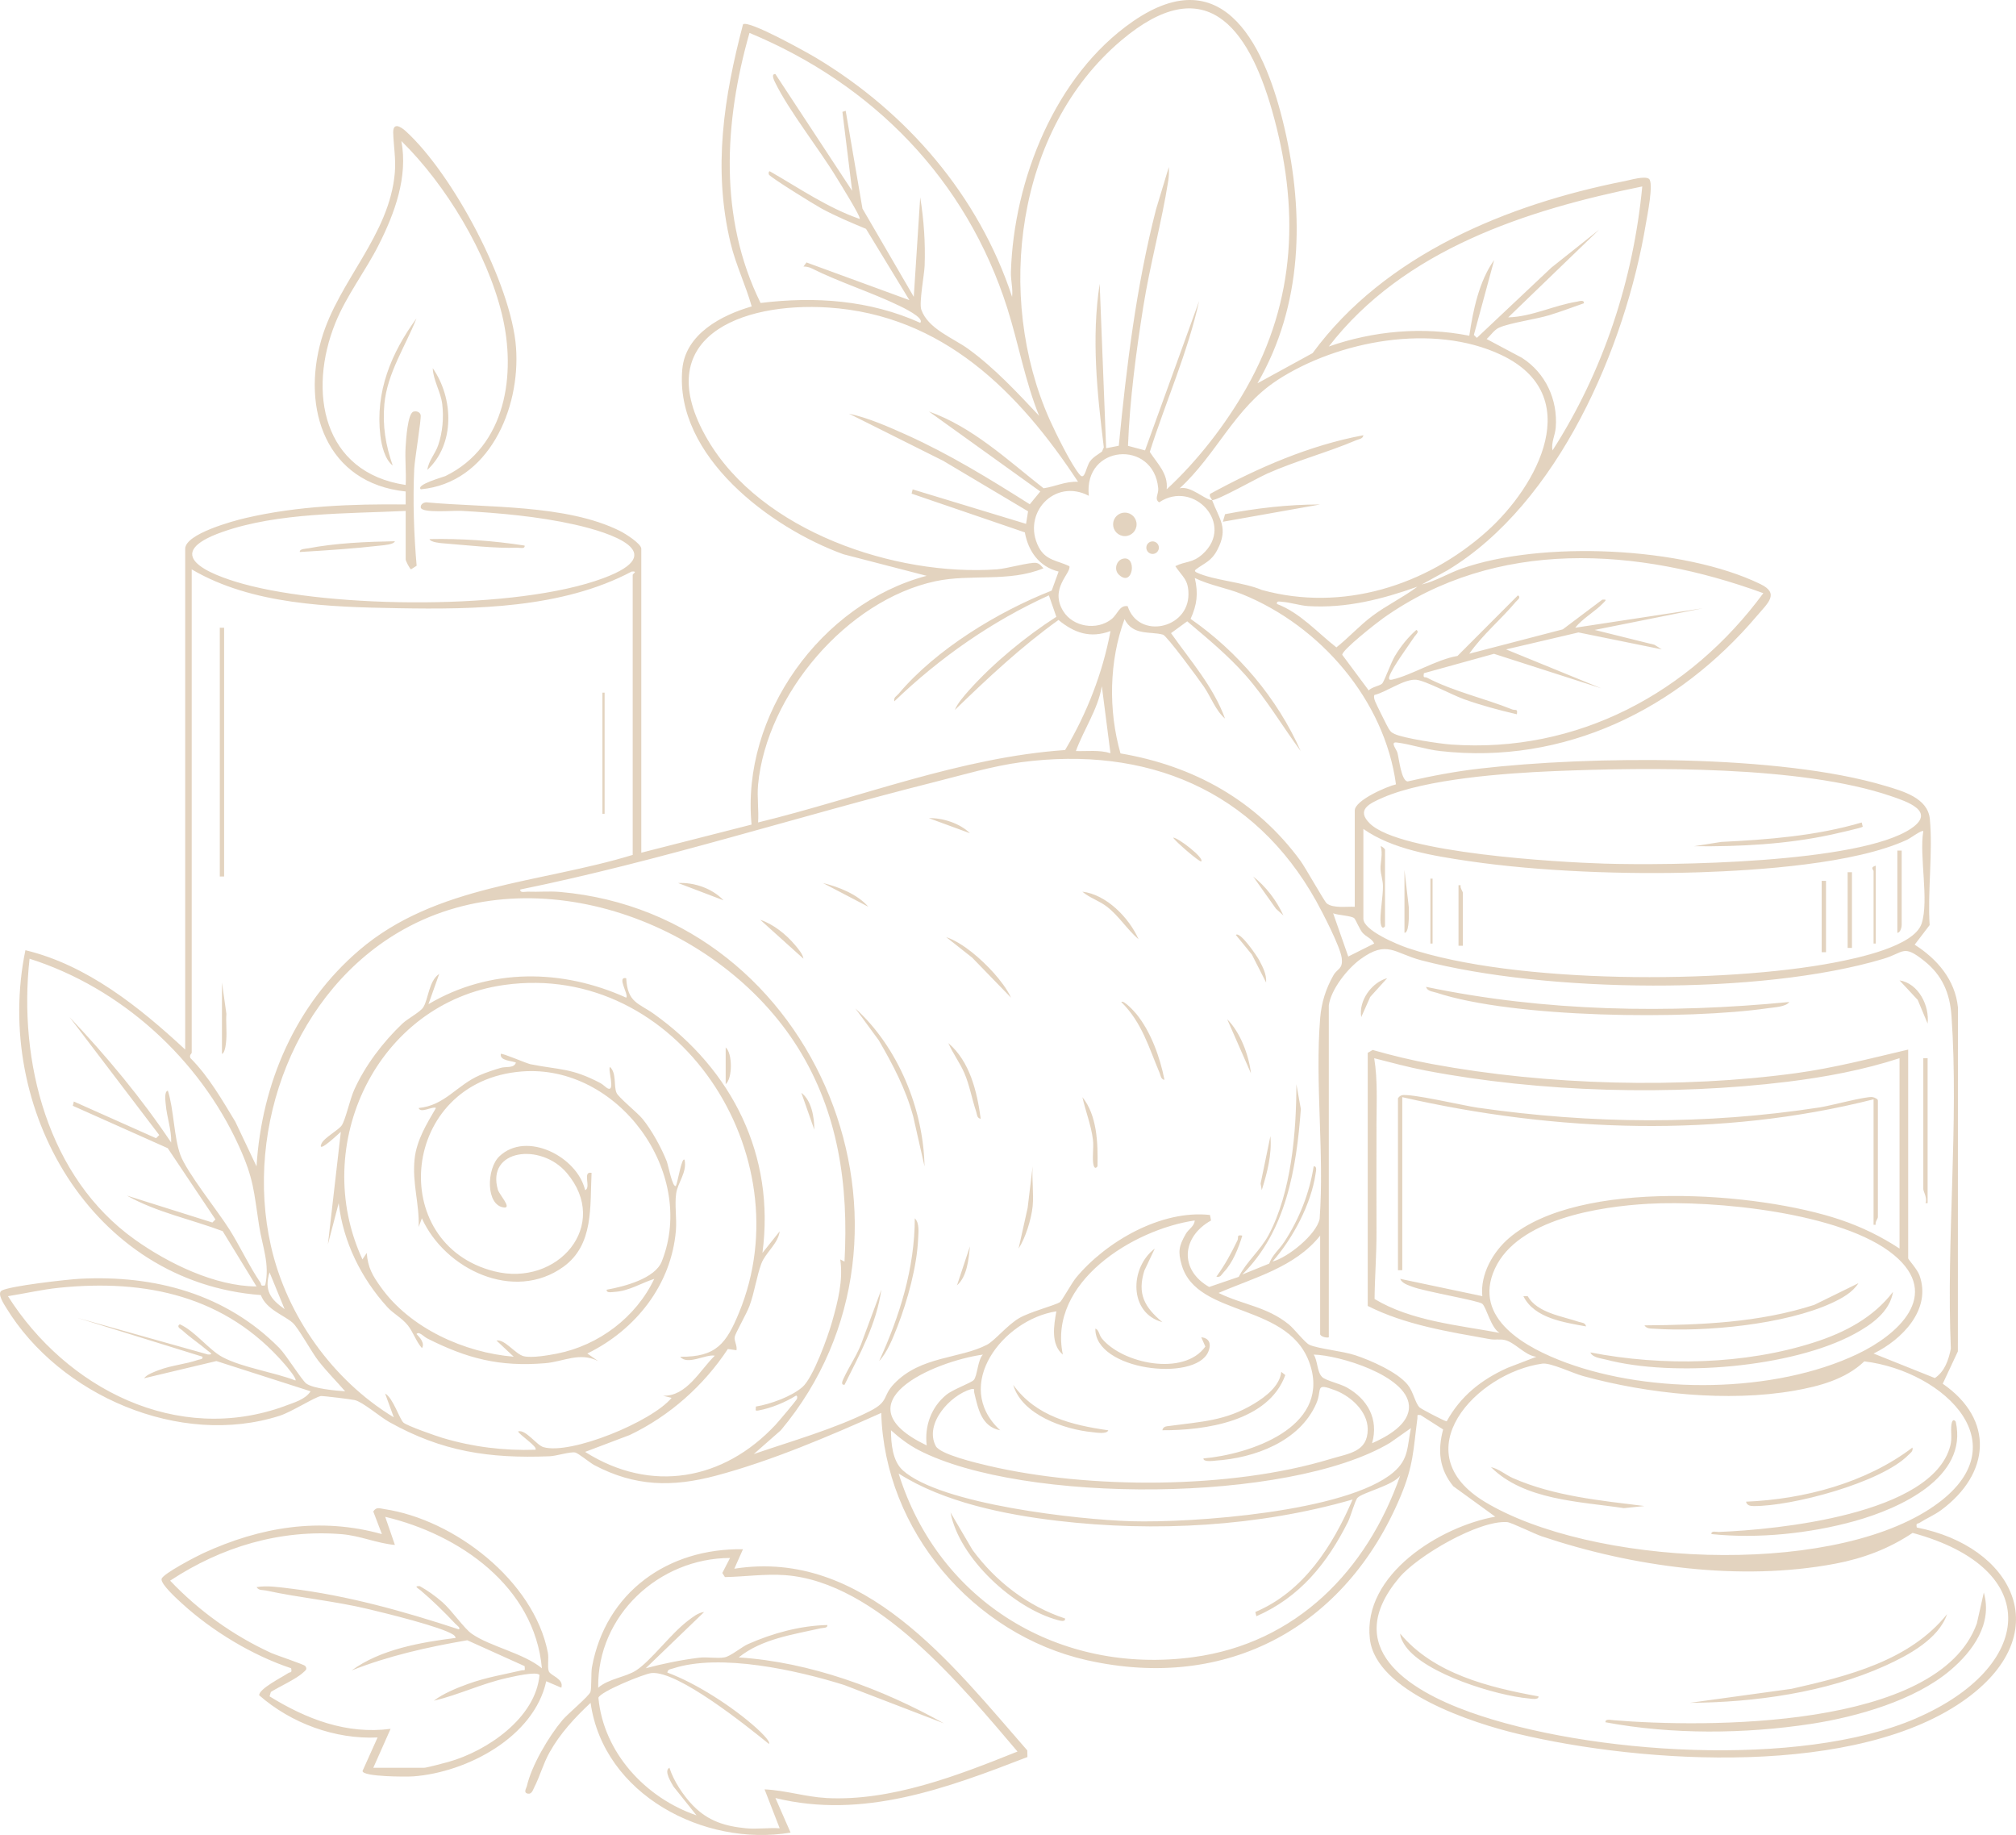<svg width="400" height="364" viewBox="0 0 400 364" fill="none" xmlns="http://www.w3.org/2000/svg">
<path opacity="0.5" d="M380.319 303.025C380.109 302.02 380.452 302.338 380.873 302.067C382.226 301.195 383.784 300.56 385.18 299.525C394.87 292.348 395.789 281.61 385.463 274.484L388.468 268.063L388.481 199.823C387.923 194.36 384.364 190.232 379.894 187.393L382.865 183.506C382.436 176.746 383.522 169.139 382.908 162.486C382.522 158.273 377.529 156.928 374.059 155.889C353.034 149.584 315.458 149.923 293.51 152.474C288.736 153.028 283.978 153.926 279.298 155.008C278.036 154.914 277.611 150.606 277.263 149.309C277.083 148.639 275.743 147.114 277.135 147.286C279.895 147.625 282.811 148.652 285.743 148.982C310.43 151.77 332.898 140.693 348.586 122.181C350.78 119.591 353.129 117.731 349.299 115.867C334.031 108.441 305.815 107.174 289.912 112.826C287.233 113.78 284.828 115.3 282.094 115.94L287.203 113.123C309.198 99.851 322.499 68.858 326.565 44.367C326.81 42.886 328.188 36.194 327.158 35.464C326.299 34.858 323.547 35.691 322.405 35.915C299.147 40.506 274.816 50.475 260.442 70.043L249.493 76.035C258.484 60.542 258.832 42.52 254.86 25.4C251.297 10.033 243.216 -8.527 224.729 4.281C209.371 14.92 201.149 35.661 200.578 53.924C200.522 55.642 201.012 57.218 200.81 58.88C194.206 38.801 179.939 22.291 161.958 11.497C160.185 10.432 148.494 3.886 147.425 4.831C143.629 19.258 141.401 33.479 144.96 48.241C145.999 52.562 147.944 56.527 149.147 60.783C143.14 62.523 136.013 66.246 135.377 73.234C133.815 90.471 152.878 104.709 167.342 109.944L183.859 114.222C162.911 119.759 147.026 141.887 149.121 163.568L127.241 169.148V108.862C127.241 107.836 124.021 105.83 123.042 105.34C112.309 99.971 96.333 100.749 84.564 99.641C84.006 99.666 83.362 100.092 83.495 100.701C83.74 101.831 90.043 101.255 91.447 101.333C98.926 101.745 106.719 102.419 114.03 104.06C120.994 105.624 133.338 109.588 119.758 114.673C102.614 121.09 65.866 120.699 48.233 115.82C41.153 113.862 31.823 109.867 44.129 105.52C55.133 101.633 68.927 101.908 80.494 101.35V111.005C80.494 111.246 81.327 112.917 81.563 112.929L82.667 112.221C82.121 106.027 81.898 99.211 82.19 92.966C82.272 91.192 83.637 83.01 83.461 82.314C83.306 81.717 82.628 81.481 82.04 81.653C80.872 82.001 80.558 87.314 80.477 88.675C80.327 91.162 80.627 93.713 80.49 96.2C63.986 93.752 61.023 77.663 66.558 64.026C68.773 58.567 72.5 53.803 75.14 48.581C78.317 42.293 80.966 35.12 79.64 27.977C88.493 36.666 96.616 50.144 99.583 62.303C102.485 74.188 100.442 88.538 88.377 94.435C88.029 94.607 82.4 96.149 83.499 97.059C96.934 95.796 103.279 81.116 102.386 68.939C101.463 56.312 89.875 34.557 80.516 26.027C79.455 25.061 77.961 24.228 78.017 26.345C78.09 28.922 78.566 31.482 78.343 34.192C77.313 46.687 67.163 55.689 63.792 67.264C59.739 81.185 64.75 95.852 80.49 97.493V100.066C69.868 99.95 59.057 100.349 48.671 102.772C46.314 103.321 36.744 105.894 36.744 108.862V208.194C27.672 199.776 17.282 191.422 5.041 188.488C-1.425 219.842 18.187 254.375 51.754 256.896C52.857 259.787 56.382 260.89 58.061 262.385C59.207 263.407 61.8 268.179 63.166 269.936C64.823 272.066 66.721 273.952 68.481 275.983C66.661 275.867 62.2 275.468 60.787 274.459C59.903 273.827 56.824 268.815 55.416 267.389C44.807 256.66 30.737 252.91 15.921 253.658C13.572 253.773 1.679 255.101 0.284 256.041C-0.596 256.634 0.816 258.739 1.215 259.391C11.825 276.817 35.726 287.181 55.519 280.828C57.803 280.094 62.35 277.194 63.647 276.928C63.977 276.859 69.726 277.572 70.387 277.727C71.984 278.101 75.428 281.073 77.201 282.065C87.698 287.954 97.045 289.341 109.033 288.873C110.398 288.821 113.051 287.949 114.103 288.121C114.722 288.224 117.01 290.153 117.95 290.647C126.013 294.886 133.385 295.028 142.049 292.725C153.019 289.809 164.504 284.9 174.851 280.274C175.495 303.583 193.103 324.251 215.678 329.328C243.512 335.59 267.028 322.714 277.873 296.866C280.471 290.677 280.402 287.67 281.231 281.335C281.308 280.738 280.999 280.592 281.87 280.704L286.335 283.551C285.223 287.726 285.554 291.385 288.349 294.817L296.674 300.856C285.734 302.815 270.325 312.337 271.798 325.106C273.013 335.633 292.338 341.818 301.045 343.906C325.917 349.871 368.804 352.685 390.327 336.832C408.192 323.671 399.236 306.693 380.319 303.004V303.025ZM56.584 278.887C35.108 286.76 13.173 275.399 1.576 257.115C4.929 256.591 8.33 255.792 11.709 255.449C28.998 253.683 44.811 257.094 56.489 270.614C56.85 271.031 58.967 273.518 58.619 273.84C54.394 272.195 48.048 271.28 44.163 269.21C41.411 267.745 38.74 264.069 35.67 262.686C34.919 263.227 35.855 263.592 36.177 263.893C37.714 265.319 39.569 266.534 41.175 267.904C41.552 268.226 42.566 268.742 41.256 268.682L15.298 261.397L40.17 269.12C40.294 269.7 39.723 269.601 39.311 269.747C36.83 270.619 34.103 270.795 31.48 271.791C30.669 272.101 29.058 272.676 28.595 273.402L42.939 269.987L61.62 275.983C60.641 277.577 58.288 278.247 56.58 278.874L56.584 278.887ZM381.607 164.865C380.77 169.843 382.779 178.58 381.277 183.197C379.796 187.745 368.392 190.082 364.107 190.911C342.082 195.163 300.525 195.227 279.29 188.046C277.285 187.367 270.51 184.571 270.51 182.239V164.432C276.246 168.486 284.464 169.788 291.376 170.806C305.519 172.889 322.911 173.507 337.226 173.03C348.784 172.644 368.031 171.377 378.392 166.579C379.048 166.274 381.29 164.595 381.603 164.861L381.607 164.865ZM272.657 187.165L267.513 189.743L264.512 181.165C265.465 181.556 268.071 181.633 268.689 182.132C268.956 182.346 269.746 184.314 270.325 185.001C271.051 185.86 272.193 186.135 272.657 187.165ZM308.172 152.972C327.063 152.186 357.362 151.869 375.073 157.882C378.25 158.96 384.278 160.918 379.177 164.359C368.937 171.269 331.301 171.708 318.326 171.312C309.224 171.038 277.8 169.246 271.802 163.362C269.033 160.648 271.648 159.402 274.387 158.217C283.017 154.484 298.653 153.372 308.176 152.972H308.172ZM276.98 155.592C275.185 156 268.801 158.758 268.801 160.781V179.877C267.212 179.791 264.563 180.216 263.25 179.211C262.786 178.855 259.025 172.116 258.007 170.724C249.261 158.801 236.87 151.92 222.32 149.45C219.894 140.925 220.044 131.162 223.119 122.808C224.784 126.167 228.262 125.188 230.757 125.896C231.525 126.115 237.91 134.804 238.876 136.226C240.284 138.296 241.215 140.972 243.062 142.544C240.756 136.187 236.175 131.046 232.345 125.591L235.557 123.251C239.554 126.626 243.671 130.02 247.145 133.958C251.254 138.618 254.401 144.009 258.072 148.982C253.435 138.502 245.612 129.281 236.231 122.765C237.506 119.918 237.781 117.731 237.064 114.656C240.005 116.108 243.345 116.606 246.488 117.882C261.944 124.14 274.709 138.824 276.98 155.597V155.592ZM212.179 112.315C209.89 111.19 207.482 111.22 206.091 108.523C202.66 101.861 209.255 94.774 216.039 98.352C214.927 88.177 228.91 87.095 229.808 96.857C229.915 98.004 228.979 98.988 229.992 99.645C236.832 95.04 245.157 104.082 238.571 109.953C236.574 111.731 235.295 111.263 233.2 112.307C234.646 114.484 235.806 114.931 235.806 117.877C235.806 124.784 225.871 126.863 223.745 120.248C222.105 119.978 221.788 121.82 220.542 122.812C217.653 125.11 212.926 124.402 210.968 121.24C208.173 116.735 212.557 113.711 212.179 112.32V112.315ZM254.418 119.381C256.036 119.497 257.969 120.132 259.579 120.231C267.135 120.686 274.206 118.878 281.235 116.378C278.388 118.517 275.121 120.059 272.266 122.203C269.741 124.097 267.625 126.463 265.16 128.418C261.335 125.432 257.977 121.558 253.357 119.802C253.241 119.119 253.954 119.346 254.418 119.381ZM349.866 117.667C335.307 137.446 312.946 149.481 287.89 147.689C285.683 147.531 278.466 146.448 276.692 145.589C276.014 145.263 275.967 145.177 275.555 144.584C275.34 144.279 273 139.568 272.845 139.134C272.699 138.721 272.536 138.305 272.687 137.862C275.121 137.283 278.543 134.667 280.969 134.839C282.712 134.963 288.212 137.897 290.449 138.691C293.888 139.915 297.408 140.869 300.963 141.685C301.187 140.469 300.671 140.981 300.023 140.719C294.472 138.494 288.491 137.205 283.133 134.431C282.69 134.203 282.321 134.658 282.523 133.537L296.425 129.693L317.695 136.531L298.825 128.817L313.191 125.454L329.704 128.808L328.261 127.898L316.411 124.956L337.853 120.665L312.547 124.518C314.003 122.649 316.561 121.271 318.129 119.595C318.639 119.05 318.884 118.874 317.914 118.951L310.074 124.844L291.526 129.672C294.162 125.892 297.816 122.89 300.753 119.381C301.036 119.041 301.878 118.522 301.182 118.092L289.182 130.118C284.983 130.831 280.131 133.911 276.272 134.8C275.683 134.937 275.477 134.787 275.666 134.19C276.22 132.429 279.457 128.1 280.642 126.291C280.883 125.926 281.694 125.334 281.024 124.956C279.311 126.459 277.946 128.19 276.765 130.136C276.01 131.385 274.713 135.019 274.262 135.569C273.872 136.041 272.12 136.269 271.579 136.965L266.324 129.899C266.242 128.946 273.163 123.534 274.421 122.641C296.915 106.676 324.998 108.57 349.866 117.667ZM325.844 36.993C324.075 55.535 318.107 73.703 308.043 89.341C307.725 87.825 308.563 86.33 308.679 84.831C309.117 79.286 306.639 73.943 301.959 70.971L294.965 67.251C295.772 66.551 296.442 65.439 297.434 64.996C299.619 64.026 304.634 63.36 307.399 62.523C309.713 61.822 311.98 60.95 314.26 60.16C314.363 59.387 313.328 59.769 312.873 59.842C308.361 60.555 303.896 62.836 299.254 62.956L317.266 45.578L307.824 53.078L293.025 67.024L292.436 66.44L296.464 51.583C293.488 55.706 292.265 61.56 291.526 66.599C282.248 64.756 272.553 65.624 263.649 68.737C278.513 49.504 302.827 41.644 325.84 36.988L325.844 36.993ZM253.392 75.429C265.512 67.535 284.403 64.052 297.825 70.387C314.715 78.359 305.218 96.29 294.97 105.439C282.909 116.202 266.289 121.434 250.352 117.023C246.78 115.489 240.752 115.111 237.489 113.587C237.158 113.432 236.901 113.239 237.287 112.951C239.069 111.607 240.331 111.37 241.542 109.06C243.813 104.713 241.924 102.991 240.494 99.215C238.957 99.104 236.334 96.333 234.063 96.857C241.366 90.183 244.981 80.918 253.4 75.438L253.392 75.429ZM222.47 8.022C239.06 -6.005 247.617 5.218 252.378 21.878C257.861 41.06 257.23 59.49 247.265 77.023C243.182 84.213 237.545 91.484 231.487 97.064C231.813 93.919 229.64 92 228.133 89.642C231.302 79.651 235.643 69.987 237.914 59.735L227.189 89.341L223.806 88.439C224.17 79.239 225.394 69.983 226.837 60.877C228.168 52.468 230.516 44.054 231.804 35.812C231.942 34.918 231.959 34.029 231.907 33.136L229.37 41.532C225.428 56.874 223.514 72.668 221.981 88.422L219.473 88.912L218.19 56.303C216.52 67.075 217.692 77.976 219.01 88.731L218.653 89.577C217.795 90.209 216.94 90.621 216.279 91.51C215.476 92.592 215.274 95.315 214.287 94.22C212.625 92.373 209.367 85.716 208.242 83.195C197.414 58.863 201.518 25.735 222.466 8.027L222.47 8.022ZM148.704 6.528C173.25 16.716 191.763 35.644 199.857 61.122C202.102 68.201 203.373 75.571 206.172 82.477C201.793 77.817 197.353 73.033 192.163 69.249C189.153 67.054 184.143 65.267 182.799 61.427C182.322 60.066 183.391 54.547 183.46 52.674C183.623 48.156 183.305 43.594 182.58 39.145L181.305 58.876L171.125 41.382L167.793 21.973L167.145 22.188L169.077 37.852L153.844 14.688C152.955 14.637 153.573 15.904 153.753 16.282C156.548 22.029 162.495 29.468 166.037 35.318C166.552 36.172 170.906 43.109 170.575 43.431C164.195 41.215 158.592 37.328 152.774 33.995C152.478 33.9 152.465 34.441 152.564 34.63C152.869 35.206 161.688 40.652 162.997 41.361C165.848 42.903 168.841 44.148 171.829 45.398L180.437 59.533L160.018 52.06L159.421 52.871C159.962 52.871 160.511 52.97 161.001 53.215C166.672 56.041 172.855 57.957 178.449 60.663C178.935 60.899 183.533 63.059 182.58 64.034C172.567 59.52 161.709 58.769 150.911 60.1C142.59 43.281 143.668 24.18 148.704 6.536V6.528ZM150.413 155.635C152.126 137.802 167.999 119.089 185.585 115.3C192.579 113.793 200.209 115.554 207.031 112.728C206.593 112.259 206.241 111.727 205.528 111.654C204.214 111.521 199.719 112.801 197.809 112.938C177.604 114.36 151.001 105.396 140.371 87.163C128.577 66.934 147.064 59.864 164.375 61.006C187.041 62.505 202.124 77.684 213.896 95.569C211.342 95.461 209.371 96.522 207.061 96.857C199.955 91.287 192.94 84.668 184.306 81.627L206.408 97.493L204.322 100.031C196.43 95.036 188.415 90.11 179.879 86.266C176.29 84.651 172.241 82.868 168.437 82.056L187.165 91.42L203.983 101.427L203.583 103.914L181.081 97.076L180.875 97.922L203.343 105.606C204.013 109.339 206.194 112.431 210.041 113.38L208.671 117.152C198.023 121.331 185.71 128.813 178.299 137.618C177.896 138.099 177.26 138.318 177.445 139.121C186.427 130.492 196.748 123.263 208.113 118.101L209.59 122.353C203.497 126.27 197.062 131.553 192.231 136.969C191.317 137.996 189.939 139.563 189.454 140.835C195.975 134.512 202.617 128.293 210.015 122.98C213.162 125.574 216.335 126.657 220.336 125.179C218.786 133.507 215.635 141.539 211.329 148.78C190.493 150.241 170.588 158.234 150.413 163.147C150.581 160.716 150.181 158.032 150.413 155.64V155.635ZM220.328 149.412C218.104 148.712 215.772 149.051 213.471 148.982C215.047 144.653 217.842 140.731 218.619 136.114L220.328 149.412ZM38.036 208.843V112.942C49.998 119.986 65.403 120.407 79.017 120.648C94.267 120.918 111.587 120.669 125.331 113.376C126.64 113.26 125.537 113.84 125.537 114.016V169.581C107.165 175.208 86.488 175.479 71.289 188.471C58.653 199.273 51.925 214.839 50.899 231.366L46.687 222.497C44.017 218.103 41.441 213.576 37.791 209.891C37.499 209.277 38.036 208.989 38.036 208.838V208.843ZM52.617 254.967C51.59 255.204 51.921 254.787 51.659 254.409C49.513 251.287 47.619 247.202 45.502 243.848C43.154 240.128 37.092 232.607 35.791 229.103C34.507 225.645 34.498 220.053 33.309 216.351C32.523 216.475 32.845 218.562 32.892 219.129C33.099 221.603 34.052 224.129 33.962 226.641C28.007 217.742 21.146 209.517 13.8 201.76L31.596 225.151L30.965 225.782L14.65 218.502L14.444 219.348L33.279 227.758L42.746 241.889L42.136 242.503L25.169 237.16C31.029 240.467 37.877 241.855 44.176 244.213L50.899 255.187C42.686 255.152 33.391 250.617 26.744 245.879C9.455 233.561 3.603 210.514 5.865 190.176C24.039 195.94 39.535 210.024 47.409 227.35C50.363 233.857 50.35 236.271 51.402 243.096C52.041 247.254 53.578 250.707 52.617 254.963V254.967ZM53.48 252.395L56.472 259.688C53.634 257.686 52.389 255.955 53.48 252.395ZM116.104 288.001L124.97 284.646C132.857 280.875 139.611 274.875 144.415 267.595L146.124 267.84C146.317 266.942 145.613 265.976 145.785 265.151C145.935 264.417 148.163 260.547 148.709 259.052C149.705 256.333 150.151 253.099 151.057 250.672C151.873 248.482 154.385 246.725 154.702 244.243L151.28 248.533C153.826 229.201 145.287 212.236 129.792 201.159C126.683 198.938 124.515 198.934 124.249 194.042C122.274 193.651 124.815 197.31 124.249 197.903C111.527 192.152 97.187 191.993 85.007 199.196L87.149 193.187C85.028 194.613 85.024 198.242 83.95 199.857C83.336 200.781 80.872 202.069 79.846 203.044C76.016 206.674 72.44 211.373 70.267 216.204C69.438 218.047 68.571 222.05 67.828 223.205C67.201 224.18 64.295 225.667 63.775 226.878C62.822 229.098 67.489 224.597 67.627 224.511L65.063 246.82L67.197 238.672C68.095 246.352 71.671 253.584 76.845 259.275C78.043 260.594 79.734 261.414 80.928 262.913C81.971 264.219 82.576 266.139 83.719 267.415C84.35 266.47 83.281 265.258 82.645 264.627C83.13 264.009 84.083 265.151 84.775 265.499C92.688 269.498 99.119 271.16 108.157 270.413C111.849 270.108 114.975 268.128 118.672 269.987L116.533 268.488C126.099 263.82 133.231 254.864 134.111 244.024C134.3 241.691 133.84 239.041 134.154 236.774C134.459 234.562 136.356 232.556 135.828 230.086C135.279 229.322 134.437 234.69 134.111 235.236C133.458 235.747 132.548 231.031 132.303 230.4C131.251 227.715 129.298 224.155 127.473 221.93C126.481 220.719 122.712 217.686 122.325 216.78C121.724 215.367 122.377 212.932 121.029 211.639C120.552 212.133 122.132 216.535 120.608 215.921C120.32 215.805 119.668 215.131 119.114 214.839C113.348 211.815 111.111 212.266 105.259 211.106C104.452 210.947 99.621 208.838 99.372 209.057C99.106 210.445 101.549 210.393 102.369 210.78C101.987 211.952 100.416 211.519 99.347 211.828C98.037 212.206 96.457 212.734 95.216 213.271C90.592 215.272 88.317 219.275 83.07 219.791C83.431 220.938 85.925 219.357 86.496 219.791C84.65 222.956 82.654 226.178 82.259 229.923C81.756 234.695 83.229 238.711 83.07 243.384L83.706 241.67C88.282 251.789 101.949 258.356 111.776 251.295C117.856 246.927 117.04 239.303 117.375 232.659C115.464 232.242 117.358 235.622 116.095 236.086C114.563 229.463 104.473 224.253 99.081 229.373C96.517 231.808 96.35 239.106 99.999 239.527C101.631 239.716 99.059 236.945 98.788 236.018C96.444 227.96 107.315 226.611 112.442 232.655C121.235 243.014 110.669 255.35 98.067 252.184C76.531 246.773 79.382 214.482 103.486 212.545C122.583 211.012 138.336 232.582 131.299 250.239C129.942 253.64 123.815 255.217 120.376 255.831C120.264 256.552 121.415 256.295 121.887 256.269C124.781 256.11 127.143 254.542 129.809 253.683C126.207 261.286 118.792 266.878 110.531 268.506C108.827 268.841 105.538 269.408 103.949 269.034C102.253 268.639 100.201 265.624 98.501 265.907L101.931 269.124C92.121 268.317 81.396 263.485 75.591 255.363C73.934 253.048 72.998 251.497 72.762 248.538L71.916 249.818C61.41 227.191 74.754 198.921 100.055 195.378C134.502 190.554 159.537 229.193 146.622 260.409C144.11 266.478 142.131 269.219 134.965 269.133C136.378 270.889 139.933 268.609 141.826 268.914C138.842 271.843 136.202 277.053 131.535 276.859L133.248 277.289C129.379 282.005 113.253 288.637 107.818 287.06C106.461 286.665 104.314 283.5 102.794 283.933C103.009 284.616 106.843 287.039 106.221 287.58C100.008 287.795 93.731 287.017 87.78 285.222C86.441 284.818 80.842 282.864 80.069 282.211C79.27 281.533 77.982 277.259 76.411 276.43L78.133 281.146C66.025 273.81 56.893 261.015 53.759 247.172C48.418 223.575 58.632 196.353 80.052 184.378C106.65 169.508 142.784 183.008 158.304 207.808C166.372 220.701 168.39 235.21 167.561 250.256L166.711 249.822C167.334 253.95 166.234 258.18 165.105 262.166C164.264 265.134 161.361 273.277 159.206 275.146C157.029 277.036 152.835 278.543 149.975 279.007C149.992 279.724 149.696 279.93 150.529 279.78C153.002 279.329 155.78 278.182 157.914 276.859C158.201 276.769 158.227 277.268 158.124 277.495C157.948 277.877 154.432 282.039 153.848 282.662C143.522 293.7 129.113 296.252 116.095 288.009L116.104 288.001ZM172.58 279.93C165.646 283.431 156.931 285.901 149.559 288.435L154.921 283.723C187.616 244.702 162.499 181.457 111.111 176.93C108.99 176.746 106.852 176.96 104.726 176.875C104.207 176.853 103.134 177.197 103.232 176.449C131.007 170.78 158.038 162.014 185.491 155.111C190.986 153.728 197.01 151.937 202.596 151.199C227.438 147.913 248.815 156.645 261.146 178.73C262.408 180.989 265.911 187.771 266.208 190C266.508 192.281 265.353 192.079 264.572 193.462C263.056 196.142 262.189 198.882 261.936 201.983C260.892 214.791 262.782 228.841 261.833 241.782C261.197 244.883 255.56 249.44 252.494 250.243C256.505 245.682 260.15 238.882 261.03 232.822C261.094 232.371 261.39 231.259 260.648 231.37C259.806 236.713 257.771 241.85 254.817 246.347C253.791 247.911 252.43 248.942 251.829 250.655L246.488 252.82C255.199 244.183 257.23 231.778 258.106 219.997L257.217 215.066C257.221 224.537 256.23 236.486 251.717 244.964C250.09 248.018 247.312 250.264 245.779 253.284L239.915 255.29C233.972 251.905 234.428 245.372 240.284 242.104L240.073 241.009C230.46 239.935 219.456 246.257 213.48 253.477C212.707 254.413 210.685 258.026 210.341 258.275C209.435 258.923 204.356 260.203 202.184 261.487C199.835 262.879 197.341 265.959 195.851 266.736C190.428 269.575 182.717 268.948 177.419 274.471C174.989 277.005 176.474 277.959 172.58 279.926V279.93ZM241.151 289.74C248.944 289.225 257.857 285.944 261.159 278.436C262.421 275.567 260.746 274.205 264.928 275.79C267.99 276.95 271.36 279.948 271.373 283.5C271.39 288.035 267.637 288.293 263.975 289.41C244.264 295.418 215.961 295.449 195.954 290.72C193.829 290.217 186.551 288.516 185.671 286.845C183.34 282.417 188.526 276.756 192.661 275.562C193.614 275.434 193.167 275.696 193.292 276.207C194.043 279.333 194.687 283.001 198.448 283.714C188.805 274.789 199.071 261.724 209.598 260.122C209.088 262.909 208.452 266.676 210.882 268.703C207.877 254.37 224.836 243.878 237.047 242.099C236.986 243.276 235.836 243.77 235.252 244.805C233.929 247.15 233.685 248.246 234.458 250.917C237.549 261.603 256.324 258.111 260.09 271.19C263.554 283.229 248.008 288.473 238.773 289.307C238.773 290.058 240.649 289.779 241.147 289.749L241.151 289.74ZM267.212 275.219C265.869 274.463 263.146 273.883 262.374 273.191C261.283 272.212 261.481 269.936 260.648 268.703C265.71 268.815 279.118 272.844 279.548 278.788C279.814 282.503 275.142 285.012 272.236 286.291C273.588 281.511 271.368 277.555 267.217 275.219H267.212ZM195.022 268.703C193.975 269.777 193.923 272.972 193.202 273.746C192.639 274.347 189.097 275.592 187.77 276.675C184.748 279.136 183.417 282.89 183.868 286.721C166.29 278.303 185.224 270.078 195.022 268.703ZM236.793 328.718C210.29 332.3 186.272 317.813 178.299 292.296C187.247 297.996 199.354 300.444 209.878 301.681C229.159 303.944 249.721 302.815 268.372 297.45C264.422 306.646 258.656 315.717 249.073 319.763L249.283 320.609C257.908 316.838 263.335 310.103 267.457 301.887C267.985 300.83 268.852 297.643 269.342 297.119C270.334 296.058 276.435 294.65 277.809 292.721C271.24 311.546 257.161 325.961 236.798 328.714L236.793 328.718ZM276.482 292.047C267.208 299.928 236.536 302.119 224.385 301.758C214.111 301.453 186.693 298.451 179.136 291.669C177.071 289.813 176.784 286.279 176.788 283.719C178.398 285.192 180.351 286.657 182.288 287.657C202.948 298.339 255.689 298.21 275.791 286.206L279.947 283.289C279.17 286.97 279.573 289.414 276.478 292.043L276.482 292.047ZM281.681 279.196C280.797 278.376 280.445 276.099 279.316 274.699C277.276 272.165 271.957 269.837 268.887 268.828C266.358 267.994 261.584 267.556 259.802 266.762C258.952 266.38 256.775 263.571 255.706 262.707C251.292 259.147 246.668 258.872 241.778 256.475C248.854 253.404 256.917 251.403 261.936 245.106V264.631C261.936 265.087 263.155 265.447 263.653 265.276V199.411C264.108 196.202 267.376 192.126 269.947 190.258C275.254 186.405 276.632 189.081 282.003 190.49C306.635 196.958 349.308 197.495 373.686 190.198C377.842 188.952 377.572 187.243 381.809 190.623C385.386 193.475 386.884 197.018 387.202 201.537C388.687 222.866 386.141 246.012 387.073 267.526C386.631 269.734 385.879 272.028 383.904 273.359L371.745 268.493C377.378 265.748 383.312 259.748 380.839 252.957C380.409 251.772 378.606 249.813 378.606 249.612V208.203C371.256 209.925 363.966 211.832 356.456 212.863C333.448 216.011 306.974 215.294 284.163 211.072C280.179 210.333 276.242 209.388 272.352 208.276L271.373 208.847V259.052C278.921 262.853 287.413 264.163 295.661 265.649C296.597 265.817 297.571 265.598 298.516 265.8C300.577 266.238 302.53 268.871 304.827 269.141L299.1 271.34C293.922 273.668 289.796 276.932 287.04 281.949C286.739 281.971 282.046 279.535 281.686 279.2L281.681 279.196ZM273.107 223.45C273.116 218.953 273.382 214.319 272.661 209.916C276.031 210.771 279.444 211.708 282.866 212.36C305.579 216.707 331.803 217.398 354.739 214.572C362.218 213.649 369.732 212.24 376.889 209.912V247.67C373.257 245.274 369.341 243.375 365.211 241.975C348.822 236.421 313.397 233.728 299.478 245.536C296.245 248.276 293.673 252.764 294.107 257.111L277.809 253.679C278.212 254.62 279.427 254.937 280.29 255.268C282.686 256.187 293.381 258.004 294.098 258.618C294.931 259.327 295.837 263.467 297.541 264.395C289.276 262.858 279.973 262.033 272.734 257.678C272.772 253.245 273.129 248.873 273.116 244.423C273.09 237.426 273.103 230.387 273.116 223.437L273.107 223.45ZM296.601 251.673C301.135 241.777 317.429 239.329 327.046 238.788C339.974 238.062 365.597 240.472 375.807 248.967C385.364 256.922 376.515 264.825 368.461 268.634C352 276.421 327.69 276.555 310.727 270.305C302.943 267.436 292.029 261.646 296.601 251.669V251.673ZM294.673 297.948C278.234 288.095 292.922 272.311 306.012 270.498C307.665 270.271 311.967 272.371 314.084 272.955C326.874 276.486 342.863 278.152 355.958 275.867C360.93 275 366.168 273.617 369.903 270.047C385.845 271.98 401.731 287.095 382.852 299.34C362.068 312.822 315.643 310.524 294.673 297.953V297.948ZM380.178 340.86C357.13 350.808 315.063 348.007 291.629 339.615C279.32 335.208 265.967 326.777 277.633 312.938C281.304 308.583 293.424 301.526 299.048 301.934C299.851 301.994 304.467 304.271 305.888 304.747C323.895 310.803 345.267 313.746 364.103 310.189C369.68 309.137 374.789 307.221 379.486 304.073C405.844 311.237 403.457 330.806 380.173 340.852L380.178 340.86ZM251.352 93.984C249.468 94.822 241.555 99.284 240.49 99.207C240.314 98.743 239.876 98.519 240.104 97.966C249.656 92.768 259.746 88.353 270.518 86.334C270.402 87.078 269.664 87.082 269.136 87.305C263.421 89.745 257.2 91.377 251.357 93.975L251.352 93.984ZM145.699 311.177L147.412 307.32C132.552 307.058 120.148 315.846 117.444 330.754C117.25 331.811 117.405 335.015 117.139 335.65C116.77 336.544 112.626 339.98 111.596 341.208C108.882 344.434 105.461 350.219 104.533 354.317C104.439 354.738 103.773 355.618 104.744 355.799C105.525 355.945 105.761 355.008 106.019 354.51C107.118 352.371 107.762 349.897 109.02 347.642C111.128 343.863 114.043 340.719 117.182 337.785C119.758 356.026 139.735 366.399 156.858 363.525L153.856 356.666C171.236 360.94 187.878 354.712 203.854 348.536L203.828 347.221C188.943 330.226 171.361 307.135 145.703 311.177H145.699ZM163.929 356.658C159.829 356.439 155.806 355.129 151.701 354.948L154.702 362.671C152.551 362.52 150.177 362.877 148.056 362.671C143.827 362.263 140.504 361.223 137.528 358.187C135.618 356.237 133.647 353.286 132.827 350.662C131.642 351.25 133.205 353.617 133.621 354.377L138.194 360.102C128.096 356.653 119.741 347.672 118.732 336.78C119.084 335.556 127.842 332 129.289 331.871C134.549 331.411 148.228 342.428 152.564 345.937C153.028 345.456 150.409 343.081 150.001 342.716C145.343 338.545 138.198 333.932 132.411 331.776C132.488 331.098 133.05 331.119 133.527 330.964C142.921 327.898 158.18 331.33 167.484 334.242L187.311 341.865C174.985 334.972 160.739 329.689 146.566 328.774C151.143 325.093 157.33 324.243 162.873 322.989C163.345 322.881 164.26 322.989 164.152 322.349C158.79 322.465 153.303 323.968 148.421 326.128C147.141 326.695 144.999 328.529 143.758 328.761C142.256 329.04 140.336 328.628 138.688 328.834C135.124 329.277 131.586 330.002 128.126 330.922L139.705 319.772C138.546 319.866 137.395 320.811 136.498 321.494C133.08 324.075 129.191 329.423 126.198 331.36C124.154 332.687 120.724 333 118.689 334.787C118.478 320.429 130.758 309.09 144.849 309.047L143.316 312.027L143.836 312.839C147.803 312.762 151.817 312.161 155.801 312.457C174.001 313.81 190.862 334.512 201.887 347.445C190.179 352.148 176.814 357.353 163.937 356.666L163.929 356.658ZM111.381 334.774C111.914 332.953 109.192 332.421 108.878 331.488C108.565 330.552 108.934 329.01 108.698 327.808C105.941 313.587 90.129 301.393 76.226 299.348C75.329 299.215 74.702 298.855 74.062 299.821L75.776 304.314C63.514 300.899 51.685 302.879 40.316 308.102C38.972 308.72 32.334 312.174 32.064 313.187C31.802 314.184 35.207 317.25 36.087 318.053C42.059 323.517 50.062 328.366 57.76 330.922C57.996 331.939 57.584 331.613 57.202 331.875C56.077 332.648 51.333 335.006 51.432 336.29C57.747 341.818 66.446 345.052 74.917 344.653L71.929 351.306C72.002 352.478 80.674 352.466 81.993 352.371C92.619 351.585 105.959 344.593 108.38 333.499L111.377 334.783L111.381 334.774ZM83.362 315.395C85.827 317.487 88.158 319.767 90.365 322.121C90.537 322.306 91.55 323.023 91.004 323.199C80.129 319.63 68.915 316.473 57.498 315.098C55.356 314.841 53.012 314.476 50.908 314.828C51.376 315.562 52.123 315.356 52.806 315.507C59.469 316.958 66.347 317.568 73.135 319.2C76.54 320.016 87.501 322.679 89.944 324.268C90.15 324.402 90.502 324.823 90.369 324.913C83.418 325.789 75.492 327.168 69.782 331.351C77.184 328.43 84.873 326.717 92.709 325.368L104.095 330.505C104.207 331.639 104.112 331.196 103.456 331.351C99.712 332.223 96.543 332.704 92.838 334.04C90.618 334.843 87.96 335.921 86.08 337.36C91.056 336.196 95.637 333.937 100.648 332.841C101.699 332.614 106.525 331.454 107.045 332.27C106.281 340.779 96.672 347.337 88.987 349.498C88.188 349.721 84.62 350.666 84.148 350.666H74.067L77.497 342.943C68.777 344.09 60.783 341.011 53.484 336.497L53.746 335.62C55.395 334.585 58.846 333.018 60.13 331.789C60.564 331.372 61.071 331.132 60.572 330.483C60.319 330.153 54.871 328.375 53.754 327.863C46.262 324.423 39.419 319.514 33.755 313.548C43.897 306.856 55.596 303.326 67.841 304.331C71.413 304.623 74.792 306.139 78.356 306.465L76.433 300.886C91.176 304.382 106.036 314.699 107.521 330.926C103.82 327.893 97.174 326.605 93.581 324.067C92.061 322.993 89.639 319.449 87.802 317.834C86.445 316.64 84.869 315.511 83.285 314.63C81.975 314.566 82.989 315.086 83.366 315.408L83.362 315.395ZM76.265 80.171C75.866 84.406 76.523 88.37 77.922 92.343C76.338 91.128 75.698 88.314 75.471 86.429C74.423 77.731 77.613 70.009 82.636 63.163C80.417 68.75 76.84 73.995 76.261 80.167L76.265 80.171ZM86.951 88.284C87.819 85.725 88.064 82.855 87.746 80.162C87.458 77.74 85.955 75.451 85.861 73.037C89.991 78.951 90.317 88.1 84.796 93.202C85.028 91.385 86.355 90.05 86.951 88.284ZM88.012 107.784C87.432 107.737 85.419 107.578 85.221 106.934C91.524 106.805 97.861 107.251 104.091 108.222C104.194 108.974 103.121 108.622 102.597 108.643C98.445 108.819 92.335 108.123 88.012 107.78V107.784ZM61.109 108.776C66.605 107.715 72.749 107.462 78.352 107.363C78.133 108.02 76.192 108.14 75.561 108.214C70.246 108.828 64.823 109.176 59.482 109.498C59.405 108.858 60.633 108.866 61.109 108.772V108.776ZM183.438 231.366L181.176 221.406C179.725 216.041 177.127 211.123 174.353 206.347L169.721 200.042C178.17 207.705 183.228 219.984 183.438 231.362V231.366ZM178.072 263.115C177.196 265.357 176.062 268.261 174.435 269.987C178.505 261.066 181.489 251.6 181.506 241.67C182.481 242.615 182.223 244.488 182.168 245.763C181.931 251.222 180.059 258.017 178.072 263.115ZM225.467 201.129C228.382 204.724 230.151 209.706 231.049 214.207C230.31 214.087 230.302 213.353 230.078 212.824C227.94 207.782 226.583 202.821 222.475 198.766C222.951 198.294 225.136 200.729 225.467 201.133V201.129ZM194.589 221.93C193.803 221.797 193.867 221.049 193.678 220.487C192.85 218.038 192.403 215.358 191.368 212.927C190.462 210.797 189.076 209.01 188.161 206.914C192.442 210.556 193.867 216.548 194.589 221.934V221.93ZM187.732 185.89C191.089 187.024 194.76 190.322 197.156 192.977C198.354 194.304 199.865 196.254 200.595 197.899L192.884 189.953L187.732 185.886V185.89ZM174.86 255.827C173.933 262.613 170.545 268.682 167.565 274.699C166.741 274.763 167.183 273.849 167.377 273.436C168.531 270.924 170.326 268.428 171.206 265.679L174.86 255.827ZM219.675 179.89C218.039 178.618 216.245 178.154 214.755 176.879C219.508 177.424 224.037 182.05 225.901 186.315C223.664 184.408 222.011 181.706 219.675 179.89ZM214.759 217.639C217.704 221.273 217.855 226.826 217.756 231.366C217.219 232.075 216.975 231.323 216.902 230.73C216.713 229.27 217.043 227.599 216.85 226.053C216.494 223.18 215.386 220.435 214.763 217.635L214.759 217.639ZM204.889 239.308C204.639 241.782 203.467 245.6 202.098 247.674L203.897 239.604L204.889 231.37C204.704 233.93 205.142 236.791 204.889 239.308ZM157.695 187.397C158.3 188.119 159.283 189.24 159.416 190.176L150.842 182.458C153.414 183.296 155.986 185.362 157.695 187.402V187.397ZM248.205 212.914L243.495 202.19C246.089 204.784 247.784 209.251 248.205 212.914ZM143.552 178.588L134.549 175.165C137.704 174.985 141.35 176.239 143.552 178.588ZM241.349 253.249C243.062 250.883 244.26 248.662 245.526 246.047C245.81 245.462 245.251 244.861 246.492 245.106C245.728 247.567 244.612 250.475 242.804 252.356C242.362 252.816 242.186 253.447 241.344 253.249H241.349ZM248.39 189.352L245.208 185.46C246.054 184.666 249.493 189.794 249.845 190.473C250.558 191.851 251.335 193.273 251.211 194.892L248.39 189.352ZM172.288 179.872L163.281 175.161C166.432 175.925 170.12 177.386 172.288 179.872ZM253.177 180.272L248.643 173.872C251.151 175.818 253.332 178.683 254.641 181.595L253.181 180.272H253.177ZM252.065 225.362C252.383 229.051 251.434 232.603 250.348 236.082L250.116 234.776L252.065 225.362ZM192.45 165.286L184.301 162.293C187.041 162.224 190.454 163.306 192.45 165.286ZM232.77 166.15C233.792 166.171 238.97 170.191 238.343 170.866C238.094 171.136 233.114 166.846 232.77 166.15ZM189.879 254.967L192.442 247.245C192.21 249.745 191.884 253.241 189.879 254.967ZM143.981 207.769C145.368 208.95 145.347 213.945 143.981 215.062V207.769ZM161.563 224.073L159 216.78C161.009 218.266 161.589 221.659 161.563 224.073ZM44.468 173.872H43.609V124.526H44.468V173.872ZM119.96 161.425H119.53V137.394H119.96V161.425ZM44.919 201.099C44.798 202.812 45.026 204.556 44.893 206.261C44.85 206.841 44.687 208.868 44.038 209.057V194.897L44.919 201.099ZM386.957 331.334C379.916 337.308 368.422 340.56 359.393 341.951C346.182 343.983 331.666 344.095 318.558 341.642C318.446 340.908 319.58 341.182 320.048 341.221C337.896 342.703 384.63 343.201 392.234 322.026L393.612 315.906C395.385 322.099 391.439 327.537 386.957 331.338V331.334ZM374.038 330.428C362.33 335.741 348.067 337.712 335.285 337.781L355.452 335.006C366.554 332.494 378.89 329.47 386.322 320.192C384.647 325.153 378.576 328.375 374.042 330.428H374.038ZM305.257 336.501C305.334 337.261 303.801 336.96 303.338 336.917C296.854 336.342 282.819 332.043 278.908 326.601C278.427 325.931 277.834 324.9 277.813 324.054C284.472 332.034 295.416 334.714 305.257 336.501ZM282.952 195.76C306.571 200.691 331.022 201.086 355.009 198.762C354.395 199.716 352.034 199.814 350.875 199.982C334.766 202.323 300.319 201.966 285.004 196.915C284.275 196.675 283.206 196.653 282.952 195.756V195.76ZM381.607 209.912H382.466V238.659H382.041C382.47 237.74 381.607 236.335 381.607 235.872V209.912ZM380.508 198.354L376.889 194.471C380.676 195.064 382.87 199.522 382.462 203.049L380.508 198.358V198.354ZM271.871 197.753L270.089 201.756C269.527 198.552 272.133 194.875 275.233 194.038L271.871 197.749V197.753ZM278.234 251.965H277.375V217.854C277.564 217.6 277.774 217.377 278.088 217.278C279.616 216.784 290.431 219.331 293.102 219.714C315.823 222.973 338.411 223.167 361.106 219.662C363.176 219.344 370.238 217.437 371.513 217.622C371.883 217.673 372.595 218 372.595 218.283V241.455C372.548 241.816 372.016 242.387 372.162 242.954H371.737V218.069C341.309 225.765 308.7 224.588 278.229 217.639V251.965H278.234ZM339.574 304.309C339.471 303.562 340.549 303.906 341.068 303.884C352.386 303.442 383.475 300.469 386.978 286.734C387.356 285.243 387.013 283.998 387.18 282.636C387.258 282.005 387.524 281.309 388.039 282.001C390.564 293.159 376.756 299.275 368.061 301.706C359.148 304.198 348.737 305.271 339.574 304.309ZM300.251 293.232C308.314 296.771 317.596 297.669 326.273 298.743L322.203 299.164C313.41 297.832 302.44 297.613 295.82 291.02C297.434 291.385 298.701 292.554 300.251 293.237V293.232ZM346.435 297.88C357.925 297.407 370.225 294.164 379.456 287.146C379.619 287.915 379.061 288.194 378.611 288.654C373.205 294.126 355.499 298.816 347.917 298.751C347.26 298.747 346.594 298.618 346.435 297.88ZM243.062 101.999C249.261 100.8 255.59 100.066 261.931 100.07L242.637 103.498L243.062 101.999ZM217.331 263.553C218.035 263.734 218.057 264.807 218.61 265.486C222.724 270.529 234.913 273.058 239.159 267.11L238.343 265.271C240.069 265.426 240.344 266.74 239.734 268.158C237.137 274.188 217.194 271.86 217.331 263.553ZM254.22 272.131L255.023 272.762C251.7 281.923 239.176 283.757 230.624 283.71C230.795 282.903 231.469 282.933 232.113 282.847C238.365 281.992 243.135 281.872 248.768 278.483C251.048 277.113 253.933 274.94 254.22 272.131ZM219.898 283.723C219.611 284.556 217.425 284.157 216.738 284.092C211.148 283.547 202.746 280.656 201.033 274.708C205.545 280.957 212.625 282.679 219.898 283.723ZM229.125 247.674L227.056 252.043C225.609 256.66 227.09 259.31 230.624 262.261C223.921 260.457 224.132 251.42 229.125 247.679V247.674ZM315.552 268.274C329.815 271.053 346.173 270.743 360.067 266.246C366.074 264.301 371.719 261.35 375.596 256.256C374.97 260.255 371.23 262.832 367.89 264.631C355.503 271.302 332.087 273.23 318.631 269.695C317.635 269.433 316.008 269.322 315.552 268.274ZM326.277 262.905C337.659 262.819 349.046 262.355 359.96 258.846L368.736 254.542C367.529 256.424 365.425 257.557 363.446 258.472C354.228 262.737 338.273 264.275 328.18 263.57C327.445 263.519 326.763 263.613 326.273 262.9L326.277 262.905ZM302.256 257.119H303.106C305.038 260.435 309.859 261.058 313.251 262.205C313.814 262.394 314.561 262.329 314.694 263.115C310.302 262.303 304.45 261.509 302.256 257.115V257.119ZM376.459 168.722H377.318V183.528C377.318 183.974 377.018 185.057 376.459 185.031V168.727V168.722ZM366.593 173.013H367.452V188.033H366.593V173.013ZM361.445 174.727H362.304V188.888H361.445V174.727ZM274.803 168.508V183.742C274.288 184.425 274.013 183.725 273.936 183.098C273.73 181.406 274.417 177.987 274.395 175.784C274.382 174.542 273.962 173.529 273.914 172.369C273.863 171.05 274.413 169.392 273.949 167.868C274.224 167.838 274.803 168.439 274.803 168.512V168.508ZM290.247 177.089V187.604H289.388V175.59H289.813C289.65 176.123 290.247 176.836 290.247 177.094V177.089ZM279.539 180.07C279.522 181.062 279.578 182.054 279.47 183.047C279.423 183.493 279.303 185.065 278.663 185.031V172.588L279.539 180.074V180.07ZM372.17 171.725V187.17H371.741V172.794C371.741 172.588 370.972 172.043 372.17 171.72V171.725ZM283.811 174.297H284.24V187.17H283.811V174.297ZM211.32 321.051C211.427 321.807 210.337 321.49 209.92 321.378C201.149 319.05 190.312 309.09 188.595 300.023L192.957 307.449C197.547 313.703 203.931 318.616 211.32 321.051ZM336.144 167.859L341.506 167.009C350.836 166.549 360.393 165.81 369.388 163.152L369.594 163.998C369.367 164.23 364.146 165.389 363.24 165.587C354.387 167.485 345.182 167.954 336.14 167.863L336.144 167.859ZM220.852 104.013C220.852 102.724 221.895 101.681 223.183 101.681C224.471 101.681 225.514 102.724 225.514 104.013C225.514 105.301 224.471 106.345 223.183 106.345C221.895 106.345 220.852 105.301 220.852 104.013ZM222.028 114.025C220.929 113.003 221.509 111.164 222.771 110.838C225.673 110.078 224.849 116.645 222.028 114.025ZM227.446 108.639C227.446 107.952 228.005 107.393 228.691 107.393C229.378 107.393 229.937 107.952 229.937 108.639C229.937 109.326 229.378 109.884 228.691 109.884C228.005 109.884 227.446 109.326 227.446 108.639Z" fill="#C9A980"/>
</svg>
